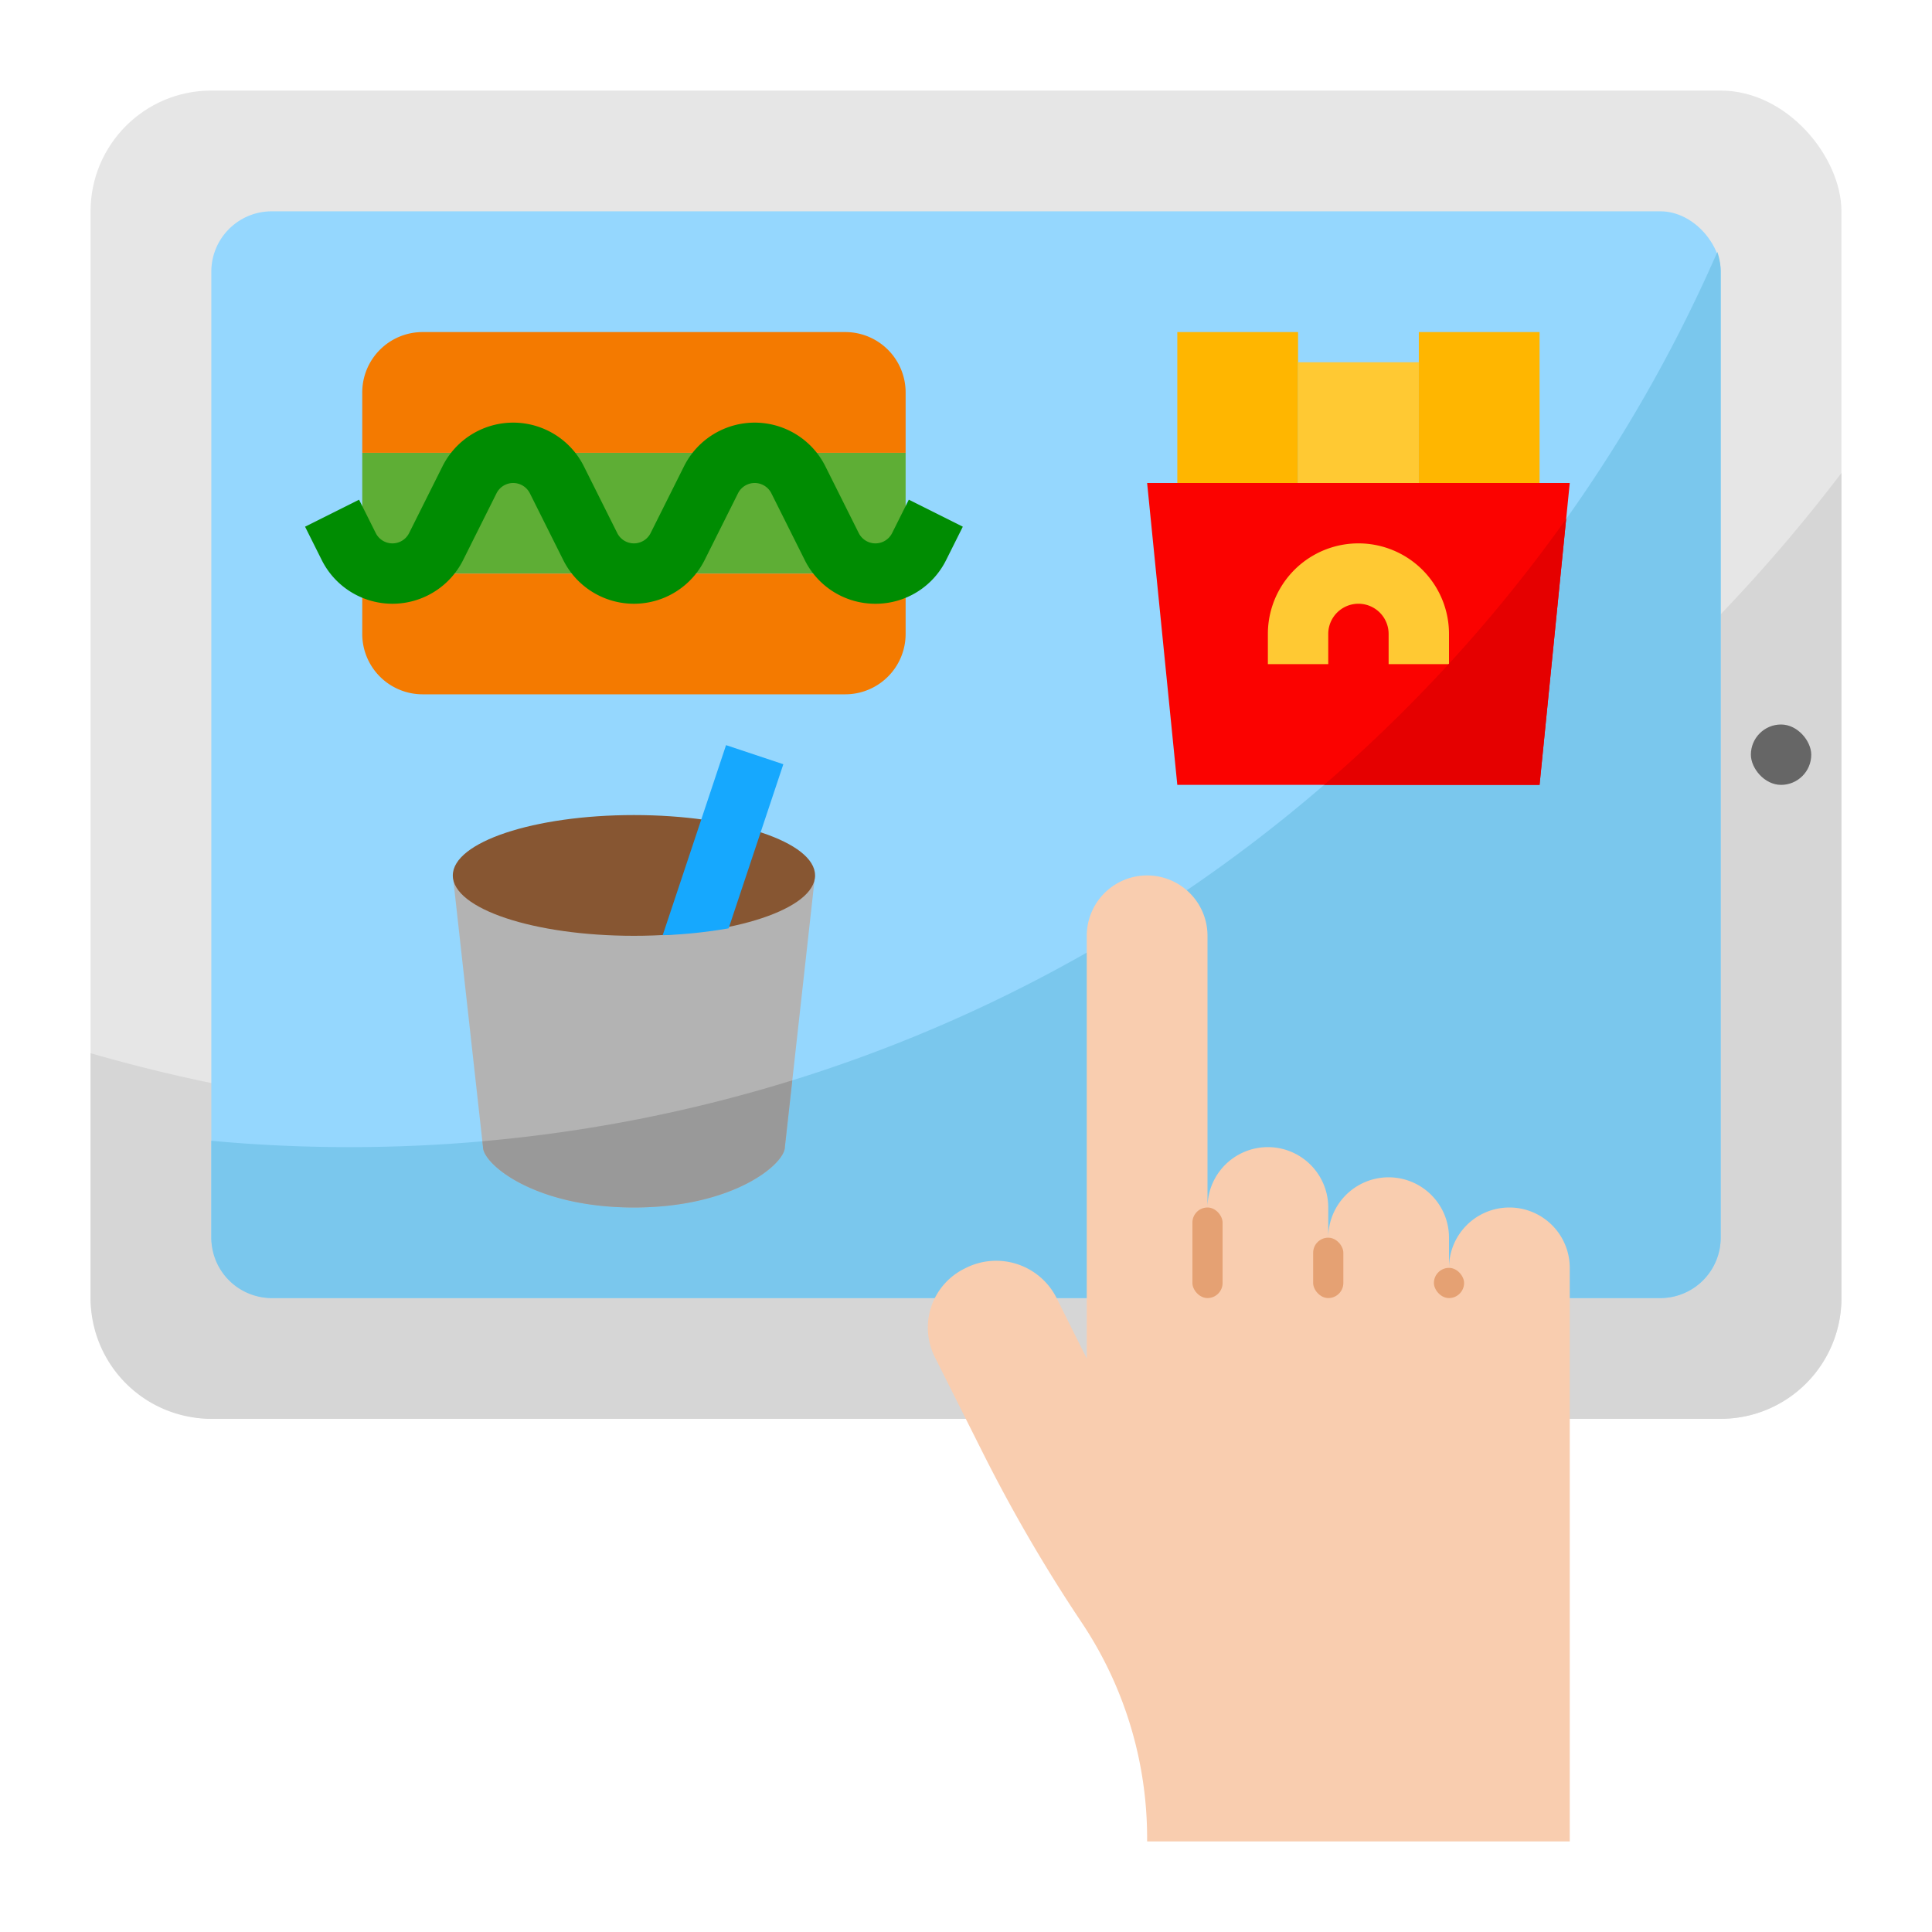 <svg height="512" viewBox="0 0 512 512" width="512" xmlns="http://www.w3.org/2000/svg"><g id="flat"><rect fill="#e6e6e6" height="352" rx="32" width="464" x="24" y="24"/><path d="m144 296a432.211 432.211 0 0 1 -120-16.892v64.892a32 32 0 0 0 32 32h400a32 32 0 0 0 32-32v-218.652c-78.908 103.703-203.633 170.652-344 170.652z" fill="#d6d6d6"/><rect fill="#95d7fe" height="288" rx="16" width="400" x="56" y="56"/><path d="m92.662 304q-18.543 0-36.662-1.683v25.683a16 16 0 0 0 16 16h368a16 16 0 0 0 16-16v-256a15.945 15.945 0 0 0 -.889-5.221c-61.001 139.635-200.328 237.221-362.449 237.221z" fill="#7ac7ed"/><path d="m312 88h32v48h-32z" fill="#ffb600"/><path d="m344 96h32v40h-32z" fill="#ffc933"/><path d="m376 88h32v56h-32z" fill="#ffb600"/><path d="m304 128 8 80h96l8-80z" fill="#fb0200"/><path d="m384 176h-16v-8a8 8 0 0 0 -16 0v8h-16v-8a24 24 0 0 1 48 0z" fill="#ffc933"/><path d="m400 320a16 16 0 0 0 -16 16v-8a16 16 0 0 0 -32 0v-8a16 16 0 0 0 -32 0v-72a16 16 0 0 0 -32 0v112s-3.989-7.978-7.971-15.972a17.92 17.92 0 0 0 -24.108-7.988l-.4.2a17.423 17.423 0 0 0 -7.784 23.4l12.746 25.4a418.1 418.1 0 0 0 25.849 44.46l.395.592a102.856 102.856 0 0 1 17.273 57.05v.858h112v-152a16 16 0 0 0 -16-16z" fill="#f9cdaf"/><rect fill="#666" height="16" rx="8" width="16" x="464" y="192"/><g fill="#e5a173"><rect height="24" rx="4" width="8" x="316" y="320"/><rect height="16" rx="4" width="8" x="348" y="328"/><rect height="8" rx="4" width="8" x="380" y="336"/></g><path d="m208 304c0 4.418-13.49 16-40 16s-40-11.582-40-16l-8-72h96z" fill="#b3b3b3"/><ellipse cx="168" cy="232" fill="#875632" rx="48" ry="16"/><path d="m192.411 197.47-6.488 19.464-10.3 30.909a127.754 127.754 0 0 0 17.473-1.823l8.65-25.95 5.846-17.54z" fill="#16a8fe"/><path d="m96 120h144v32h-144z" fill="#5eae35"/><path d="m96 152v16a16 16 0 0 0 16 16h112a16 16 0 0 0 16-16v-16z" fill="#f47a00"/><path d="m96 120v-16a16 16 0 0 1 16-16h112a16 16 0 0 1 16 16v16z" fill="#f47a00"/><path d="m232 160a20.831 20.831 0 0 1 -18.733-11.577l-8.845-17.69a4.944 4.944 0 0 0 -8.844 0l-8.845 17.69a20.945 20.945 0 0 1 -37.466 0l-8.845-17.69a4.944 4.944 0 0 0 -8.844 0l-8.845 17.69a20.945 20.945 0 0 1 -37.466 0l-4.422-8.845 14.31-7.156 4.423 8.845a4.944 4.944 0 0 0 8.844 0l8.845-17.69a20.945 20.945 0 0 1 37.466 0l8.845 17.69a4.944 4.944 0 0 0 8.844 0l8.845-17.69a20.945 20.945 0 0 1 37.466 0l8.845 17.69a4.944 4.944 0 0 0 8.844 0l4.423-8.845 14.31 7.156-4.422 8.845a20.831 20.831 0 0 1 -18.733 11.577z" fill="#008c02"/><path d="m208 304 1.967-17.7a393.6 393.6 0 0 1 -82.14 16.144l.173 1.556c0 4.418 13.49 16 40 16s40-11.582 40-16z" fill="#999"/><path d="m415.049 137.507a397.586 397.586 0 0 1 -64.139 70.493h57.09z" fill="#e50000"/></g></svg>